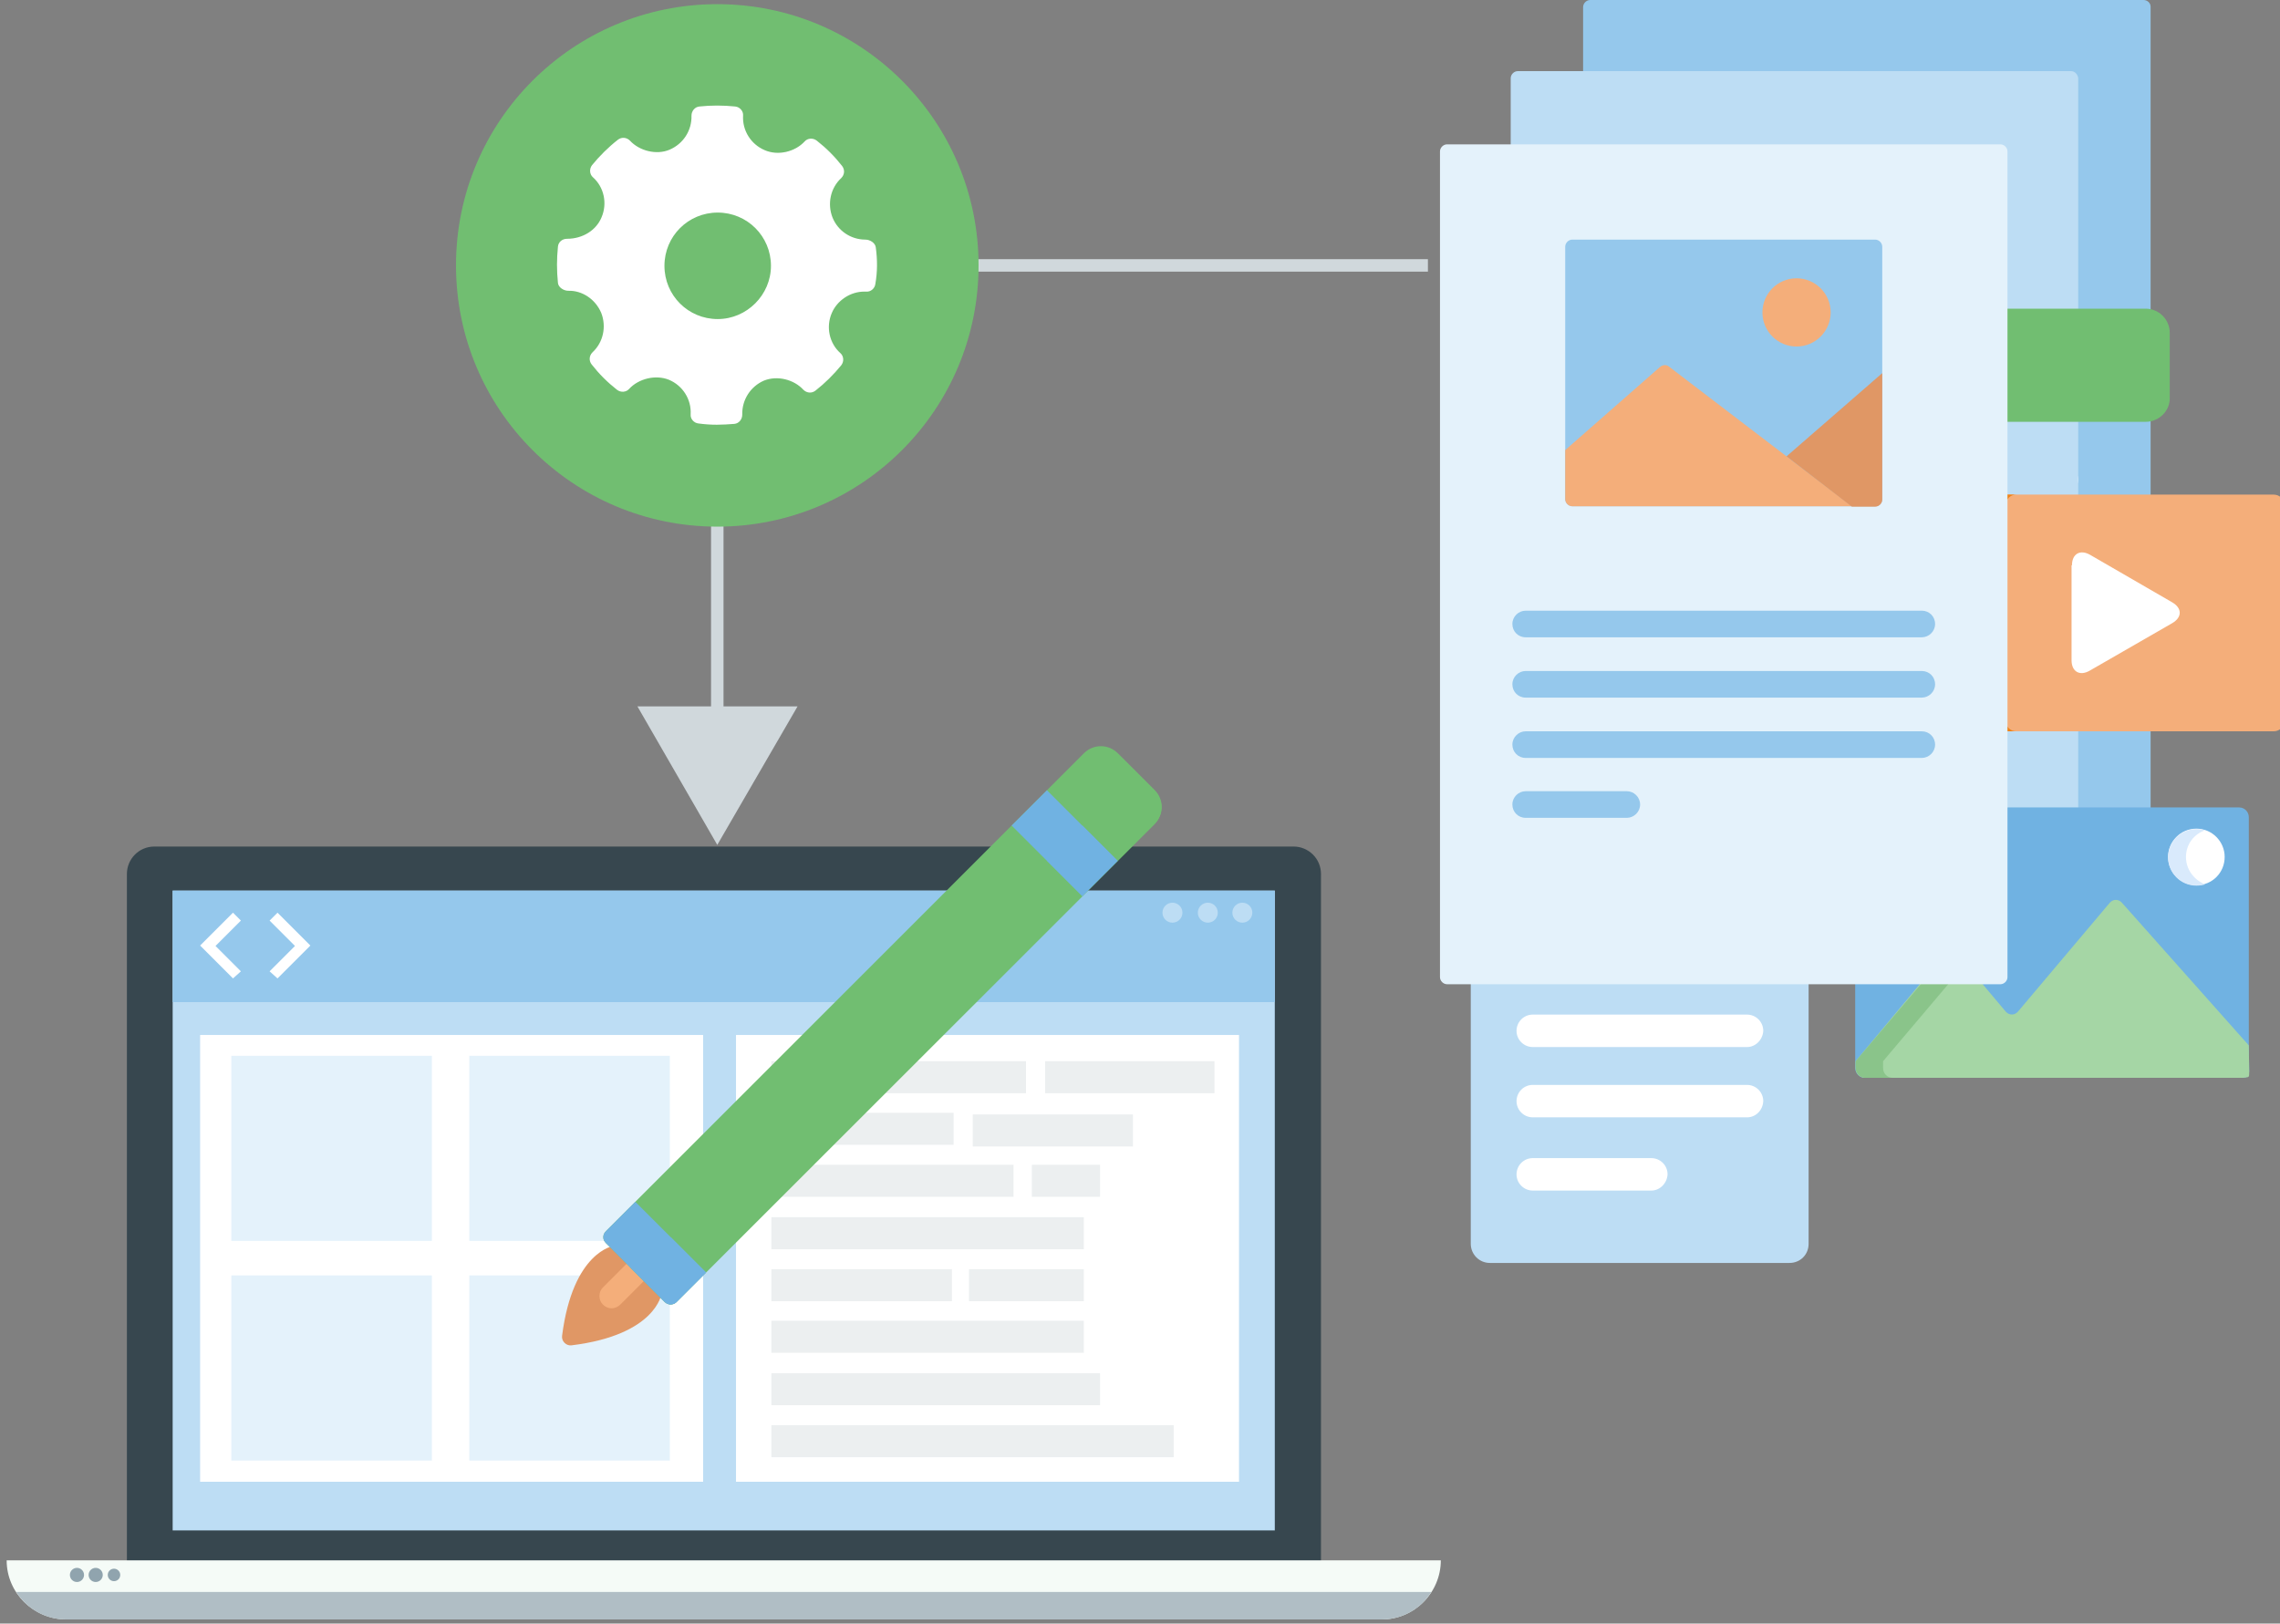 <?xml version="1.0" encoding="utf-8"?>
<!-- Generator: Adobe Illustrator 19.1.1, SVG Export Plug-In . SVG Version: 6.00 Build 0)  -->
<svg version="1.1" id="Layer_2" xmlns="http://www.w3.org/2000/svg" xmlns:xlink="http://www.w3.org/1999/xlink" x="0px" y="0px"
	 viewBox="132 -53.8 548 390.3" style="enable-background:new 132 -53.8 548 390.3;" xml:space="preserve">
<rect x="132" y="-53.8" width="548" height="390.3" fill="#808080" stroke="none"/>
<style type="text/css">
	.st0{fill:#37474F;}
	.st1{fill:#F5FBF7;}
	.st2{fill:#B0BEC5;}
	.st3{fill:#90A4AE;}
	.st4{fill:#BDDDF4;}
	.st5{fill:#95C8EC;}
	.st6{fill:#FFFFFF;}
	.st7{fill:#ECEFF0;}
	.st8{fill:#E4F2FB;}
	.st9{fill:#E09765;}
	.st10{fill:#F4AE7A;}
	.st11{fill:#71BE71;}
	.st12{fill:#70B2E2;}
	.st13{fill:none;stroke:#D0D8DC;stroke-width:3;stroke-miterlimit:10;}
	.st14{fill:#D0D8DC;}
	.st15{fill:#EF8318;}
	.st16{fill:#A5D6A5;}
	.st17{fill:#8AC48A;}
	.st18{fill:#D9EAFC;}
</style>
<title>SharePoint integration</title>
<g>
	<g id="_Group_">
		<path id="_Path_4" class="st0" d="M169.1,149.7c-3.7,0-6.6,3-6.6,6.6c0,0,0,0,0,0v164.9c0,3.7,3,6.6,6.6,6.6c0,0,0,0,0,0h273.8
			c3.7,0,6.6-3,6.6-6.6c0,0,0,0,0,0V156.3c0-3.7-3-6.6-6.6-6.6c0,0,0,0,0,0H169.1z"/>
		<path id="_Path_5" class="st1" d="M147.8,335.5h316.3c7.8,0,14.2-6.4,14.2-14.2H133.6C133.6,329.1,140,335.4,147.8,335.5z"/>
		<path id="_Path_6" class="st2" d="M135.9,328.9c2.6,4.1,7.1,6.6,11.9,6.6h316.3c4.9,0,9.4-2.5,11.9-6.6H135.9z"/>
		<circle id="_Path_7" class="st3" cx="159.4" cy="324.8" r="1.5"/>
		<circle id="_Path_8" class="st3" cx="155" cy="324.8" r="1.7"/>
		<circle id="_Path_9" class="st3" cx="150.5" cy="324.8" r="1.7"/>
	</g>
	<g id="_Group_2">
		<rect x="173.5" y="160.3" class="st4" width="264.9" height="153.8"/>
	</g>
	<rect x="173.5" y="160.3" class="st5" width="264.9" height="26.8"/>
	<path class="st6" d="M189.9,179.7l-6.1-6.1l6.1-6.1l-1.9-1.9l-7.9,7.9l7.9,7.9L189.9,179.7z M196.8,179.7l6.1-6.1l-6.1-6.1l1.9-1.9
		l7.9,7.9l-7.9,7.9L196.8,179.7z"/>
	<rect x="180.1" y="195" class="st6" width="120.9" height="107.4"/>
	<rect x="308.9" y="195" class="st6" width="120.9" height="107.4"/>
	<rect x="317.4" y="201.3" class="st7" width="61.2" height="7.7"/>
	<rect x="383.2" y="201.3" class="st7" width="40.7" height="7.7"/>
	<rect x="317.4" y="213.7" class="st7" width="43.8" height="7.7"/>
	<rect x="365.8" y="214.1" class="st7" width="38.5" height="7.7"/>
	<rect x="317.4" y="226.2" class="st7" width="58.2" height="7.7"/>
	<rect x="380" y="226.2" class="st7" width="16.4" height="7.7"/>
	<rect x="317.4" y="238.8" class="st7" width="75.1" height="7.7"/>
	<rect x="317.4" y="251.3" class="st7" width="43.4" height="7.7"/>
	<rect x="364.9" y="251.3" class="st7" width="27.6" height="7.7"/>
	<rect x="317.4" y="263.7" class="st7" width="75.1" height="7.7"/>
	<rect x="317.4" y="276.3" class="st7" width="79" height="7.7"/>
	<rect x="317.4" y="288.8" class="st7" width="96.7" height="7.7"/>
	<circle class="st4" cx="413.8" cy="165.6" r="2.4"/>
	<circle class="st4" cx="422.3" cy="165.6" r="2.4"/>
	<circle class="st4" cx="430.6" cy="165.6" r="2.4"/>
	<rect x="187.6" y="200" class="st8" width="48.2" height="44.5"/>
	<rect x="244.8" y="200" class="st8" width="48.2" height="44.5"/>
	<rect x="187.6" y="252.8" class="st8" width="48.2" height="44.5"/>
	<rect x="244.8" y="252.8" class="st8" width="48.2" height="44.5"/>
</g>
<g>
	<path class="st9" d="M267.1,267.3c2.6-20.3,12.4-21.6,12.4-21.6l11.5,11.5c0,0-1.3,9.9-21.6,12.4
		C268.1,269.8,266.9,268.6,267.1,267.3z"/>
	<path class="st10" d="M286.7,250c-1.1-1.1-3-1.1-4.1,0l-5.7,5.7c-1.1,1.1-1.1,3,0,4.1c0.6,0.6,1.3,0.9,2.1,0.9
		c0.7,0,1.5-0.3,2.1-0.9l5.7-5.7C287.9,253,287.9,251.1,286.7,250z"/>
	<path class="st11" d="M291.8,259.2L277.6,245c-0.8-0.8-0.8-2,0-2.8l114.9-114.9c2.3-2.3,5.9-2.3,8.2,0l8.8,8.8
		c2.3,2.3,2.3,5.9,0,8.2L294.5,259.2C293.8,259.9,292.5,259.9,291.8,259.2z"/>
	<path class="st11" d="M409.4,136.1l-8.5-8.5c2.3,2.3,2.3,5.9,0,8.2L286.1,250.7c-0.8,0.8-2,0.8-2.8,0l8.5,8.5c0.8,0.8,2,0.8,2.8,0
		l114.9-114.9C411.7,142,411.7,138.4,409.4,136.1z"/>
	<path class="st12" d="M291.8,259.2L277.6,245c-0.8-0.8-0.8-2,0-2.8l7.1-7.1l17,17l-7.1,7.1C293.8,259.9,292.5,259.9,291.8,259.2z"
		/>
	<path class="st12" d="M293.2,243.6l-7.1,7.1c-0.8,0.8-2,0.8-2.8,0l8.5,8.5c0.8,0.8,2,0.8,2.8,0l7.1-7.1L293.2,243.6z"/>
	
		<rect x="381.9" y="136.9" transform="matrix(-0.707 0.707 -0.707 -0.707 767.389 -20.08)" class="st12" width="12" height="24"/>
	
		<rect x="386.1" y="147.1" transform="matrix(-0.707 0.707 -0.707 -0.707 777.62 -15.842)" class="st12" width="12" height="12"/>
</g>
<g>
	<polyline class="st13" points="475.2,10 304.4,10 304.4,129.4 	"/>
	<polygon class="st14" points="304.4,149.3 323.7,116 285.2,116 	"/>
</g>
<g>
	<g>
		<g>
			<path class="st5" d="M647.2-53.8h-11.3H514.2c-0.9,0-1.7,0.8-1.7,1.7v198.5c0,0.9,0.8,1.7,1.7,1.7h121.7h11.3h0
				c0.9,0,1.7-0.8,1.7-1.7V-52.2C648.9-53.1,648.1-53.8,647.2-53.8z"/>
			<g>
				<path class="st6" d="M533.1,64.7h95.2c1.7,0,3.2-1.4,3.2-3.2s-1.4-3.2-3.2-3.2h-95.2c-1.7,0-3.2,1.4-3.2,3.2
					S531.3,64.7,533.1,64.7z"/>
				<path class="st6" d="M628.3,72.8h-95.2c-1.7,0-3.2,1.4-3.2,3.2s1.4,3.2,3.2,3.2h95.2c1.7,0,3.2-1.4,3.2-3.2
					S630.1,72.8,628.3,72.8z"/>
				<path class="st6" d="M628.3,87.2h-95.2c-1.7,0-3.2,1.4-3.2,3.2s1.4,3.2,3.2,3.2h95.2c1.7,0,3.2-1.4,3.2-3.2
					S630.1,87.2,628.3,87.2z"/>
				<path class="st6" d="M557.4,101.7h-24.3c-1.7,0-3.2,1.4-3.2,3.2s1.4,3.2,3.2,3.2h24.3c1.7,0,3.2-1.4,3.2-3.2
					S559.1,101.7,557.4,101.7z"/>
			</g>
		</g>
		<g>
			<path class="st12" d="M617.1,33.2h-72.8c-0.9,0-1.7-0.8-1.7-1.7v-60.7c0-0.9,0.8-1.7,1.7-1.7h72.8c0.9,0,1.7,0.8,1.7,1.7v60.7
				C618.8,32.4,618,33.2,617.1,33.2z"/>
			<path class="st10" d="M542.6,19.6l22.8-20c0.6-0.5,1.5-0.6,2.1-0.1l44,33.6h-67.2c-0.9,0-1.7-0.8-1.7-1.7V19.6z"/>
			<circle class="st10" cx="598.2" cy="-13.5" r="8.2"/>
			<path class="st9" d="M595.8,21.1l23-20v30.4c0,0.9-0.8,1.7-1.7,1.7h-5.6L595.8,21.1z"/>
		</g>
	</g>
	<g>
		<g>
			<path class="st4" d="M629.8-36.7h-11.3H496.8c-0.9,0-1.7,0.8-1.7,1.7v198.5c0,0.9,0.8,1.7,1.7,1.7h121.7h11.3h0
				c0.9,0,1.7-0.8,1.7-1.7V-35C631.4-35.9,630.7-36.7,629.8-36.7z"/>
			<g>
				<path class="st6" d="M515.6,81.8h95.2c1.7,0,3.2-1.4,3.2-3.2s-1.4-3.2-3.2-3.2h-95.2c-1.7,0-3.2,1.4-3.2,3.2
					S513.9,81.8,515.6,81.8z"/>
				<path class="st6" d="M610.9,90h-95.2c-1.7,0-3.2,1.4-3.2,3.2s1.4,3.2,3.2,3.2h95.2c1.7,0,3.2-1.4,3.2-3.2S612.6,90,610.9,90z"/>
				<path class="st6" d="M610.9,104.4h-95.2c-1.7,0-3.2,1.4-3.2,3.2s1.4,3.2,3.2,3.2h95.2c1.7,0,3.2-1.4,3.2-3.2
					S612.6,104.4,610.9,104.4z"/>
				<path class="st6" d="M539.9,118.8h-24.3c-1.7,0-3.2,1.4-3.2,3.2s1.4,3.2,3.2,3.2h24.3c1.7,0,3.2-1.4,3.2-3.2
					S541.7,118.8,539.9,118.8z"/>
			</g>
		</g>
		<g>
			<path class="st12" d="M599.7,50.3h-72.8c-0.9,0-1.7-0.8-1.7-1.7v-60.7c0-0.9,0.8-1.7,1.7-1.7h72.8c0.9,0,1.7,0.8,1.7,1.7v60.7
				C601.4,49.6,600.6,50.3,599.7,50.3z"/>
			<path class="st10" d="M525.2,36.8l22.8-20c0.6-0.5,1.5-0.6,2.1-0.1l44,33.6h-67.2c-0.9,0-1.7-0.8-1.7-1.7V36.8z"/>
			<circle class="st10" cx="580.7" cy="3.7" r="8.2"/>
			<path class="st9" d="M578.3,38.3l23-20v30.4c0,0.9-0.8,1.7-1.7,1.7h-5.6L578.3,38.3z"/>
		</g>
	</g>
	<path class="st11" d="M647.7,47.6h-68.3c-3.2,0-5.8-2.6-5.8-5.8V26.2c0-3.2,2.6-5.8,5.8-5.8h68.3c3.2,0,5.8,2.6,5.8,5.8v15.6
		C653.6,44.9,651,47.6,647.7,47.6z"/>
	<g>
		<path class="st10" d="M681,119.5c0,1.4-1.1,2.5-2.5,2.5h-71.9c-1.4,0-2.5-1.1-2.5-2.5V67.6c0-1.4,1.1-2.5,2.5-2.5h71.9
			c1.4,0,2.5,1.1,2.5,2.5L681,119.5L681,119.5z"/>
		<path class="st15" d="M614.1,119.5V67.6c0-1.4,1.1-2.5,2.5-2.5h-10c-1.4,0-2.5,1.1-2.5,2.5v51.9c0,1.4,1.1,2.5,2.5,2.5h10
			C615.2,122,614.1,120.9,614.1,119.5z"/>
		<path class="st6" d="M630,82.1c0-2.8,2-3.9,4.4-2.5L654.1,91c2.4,1.4,2.4,3.6,0,5l-19.8,11.4c-2.4,1.4-4.4,0.3-4.4-2.5V82.1z"/>
	</g>
	<g>
		<path class="st4" d="M562.1,249.8h-72c-2.6,0-4.6-2.1-4.6-4.6v-82.4c0-2.6,2.1-4.6,4.6-4.6h72c2.6,0,4.6,2.1,4.6,4.6v82.4
			C566.7,247.8,564.7,249.8,562.1,249.8z"/>
		<path class="st6" d="M551.9,181.1h-51.5c-2.1,0-3.9-1.7-3.9-3.9v0c0-2.1,1.7-3.9,3.9-3.9h51.5c2.1,0,3.9,1.7,3.9,3.9v0
			C555.7,179.4,554,181.1,551.9,181.1z"/>
		<path class="st6" d="M551.9,197.9h-51.5c-2.1,0-3.9-1.7-3.9-3.9v0c0-2.1,1.7-3.9,3.9-3.9h51.5c2.1,0,3.9,1.7,3.9,3.9v0
			C555.7,196.1,554,197.9,551.9,197.9z"/>
		<path class="st6" d="M551.9,214.8h-51.5c-2.1,0-3.9-1.7-3.9-3.9l0,0c0-2.1,1.7-3.9,3.9-3.9h51.5c2.1,0,3.9,1.7,3.9,3.9l0,0
			C555.7,213.1,554,214.8,551.9,214.8z"/>
		<path class="st6" d="M528.9,232.4h-28.5c-2.1,0-3.9-1.7-3.9-3.9l0,0c0-2.1,1.7-3.9,3.9-3.9h28.5c2.1,0,3.9,1.7,3.9,3.9l0,0
			C532.7,230.6,531,232.4,528.9,232.4z"/>
	</g>
	<g>
		<path class="st12" d="M671.9,205.2c0-0.7,0-1.3,0.7-1.3l-0.1-6.4v-54.9c0-1.2-1-2.3-2.3-2.3h-90c-1.2,0-2.3,1-2.3,2.3V203
			c0,1.2,1,2.3,2.3,2.3h54.3L671.9,205.2L671.9,205.2z"/>
		<path class="st16" d="M671.3,205.2c1.3,0,1.3,0,1.3-1.3l-0.1-6.4l-30.5-34.3c-0.8-0.9-2.1-0.9-2.9,0l-22.1,26.2
			c-0.8,0.9-2.1,0.9-2.9,0l-11.7-13.9c-0.8-0.9-2.1-0.9-2.9,0L578,201.3v1.7c0,1.2,1,2.3,2.3,2.3h54.3l37.3,0L671.3,205.2z"/>
		<path class="st17" d="M584.6,203v-1.7l19.8-23.4l-1.8-2.2c-0.8-0.9-2.1-0.9-2.9,0L578,201.3v1.7c0,1.2,1,2.3,2.3,2.3h6.6
			C585.6,205.3,584.6,204.2,584.6,203z"/>
		<path class="st6" d="M653.1,152.2c0,3.7,3,6.8,6.8,6.8s6.8-3,6.8-6.8c0-3.7-3-6.8-6.8-6.8S653.1,148.5,653.1,152.2z"/>
		<path class="st18" d="M657.4,152.2c0-3,1.9-5.5,4.6-6.4c-0.7-0.2-1.4-0.3-2.1-0.3c-3.7,0-6.8,3-6.8,6.8c0,3.7,3,6.8,6.8,6.8
			c0.7,0,1.5-0.1,2.1-0.3C659.3,157.7,657.4,155.2,657.4,152.2z"/>
	</g>
	<g>
		<g>
			<path class="st8" d="M612.8-19.1h-11.3H479.8c-0.9,0-1.7,0.8-1.7,1.7v198.5c0,0.9,0.8,1.7,1.7,1.7h121.7h11.3h0
				c0.9,0,1.7-0.8,1.7-1.7V-17.4C614.5-18.3,613.7-19.1,612.8-19.1z"/>
			<g>
				<path class="st5" d="M498.7,99.4h95.2c1.7,0,3.2-1.4,3.2-3.2s-1.4-3.2-3.2-3.2h-95.2c-1.7,0-3.2,1.4-3.2,3.2
					S496.9,99.4,498.7,99.4z"/>
				<path class="st5" d="M593.9,107.5h-95.2c-1.7,0-3.2,1.4-3.2,3.2s1.4,3.2,3.2,3.2h95.2c1.7,0,3.2-1.4,3.2-3.2
					S595.7,107.5,593.9,107.5z"/>
				<path class="st5" d="M593.9,122h-95.2c-1.7,0-3.2,1.4-3.2,3.2s1.4,3.2,3.2,3.2h95.2c1.7,0,3.2-1.4,3.2-3.2S595.7,122,593.9,122z
					"/>
				<path class="st5" d="M523,136.4h-24.3c-1.7,0-3.2,1.4-3.2,3.2s1.4,3.2,3.2,3.2H523c1.7,0,3.2-1.4,3.2-3.2S524.7,136.4,523,136.4
					z"/>
			</g>
		</g>
		<g>
			<path class="st5" d="M582.7,67.9h-72.8c-0.9,0-1.7-0.8-1.7-1.7V5.5c0-0.9,0.8-1.7,1.7-1.7h72.8c0.9,0,1.7,0.8,1.7,1.7v60.7
				C584.4,67.2,583.7,67.9,582.7,67.9z"/>
			<path class="st10" d="M508.2,54.4l22.8-20c0.6-0.5,1.5-0.6,2.1-0.1l44,33.6h-67.2c-0.9,0-1.7-0.8-1.7-1.7V54.4z"/>
			<circle class="st10" cx="563.8" cy="21.3" r="8.2"/>
			<path class="st9" d="M561.4,55.9l23-20v30.4c0,0.9-0.8,1.7-1.7,1.7h-5.6L561.4,55.9z"/>
		</g>
	</g>
</g>
<g>
	<g>
		<circle class="st11" cx="304.4" cy="10" r="62.8"/>
	</g>
	<g id="Settings_1_">
		<g>
			<path class="st6" d="M342.5,5.7c-0.1-1.1-1.4-1.9-2.5-1.9c-3.5,0-6.6-2.1-7.9-5.3c-1.3-3.3-0.5-7.1,2.1-9.5
				c0.8-0.8,0.9-2,0.2-2.9c-1.8-2.3-3.8-4.3-6.1-6.1c-0.9-0.7-2.2-0.6-2.9,0.2c-2.3,2.5-6.4,3.5-9.6,2.1c-3.3-1.4-5.4-4.7-5.2-8.3
				c0.1-1.1-0.8-2.1-1.9-2.2c-2.9-0.3-5.8-0.3-8.6,0c-1.1,0.1-1.9,1.1-1.9,2.2c0.1,3.6-2,6.8-5.3,8.2c-3.1,1.3-7.2,0.3-9.5-2.2
				c-0.8-0.8-2-0.9-2.9-0.2c-2.3,1.8-4.4,3.9-6.2,6.1c-0.7,0.9-0.6,2.2,0.2,2.9c2.7,2.4,3.5,6.3,2.1,9.6c-1.3,3.2-4.6,5.2-8.3,5.2
				c-1.2,0-2.1,0.8-2.2,1.9c-0.3,2.9-0.3,5.8,0,8.7c0.1,1.1,1.4,1.9,2.5,1.9c3.3-0.1,6.5,2,7.9,5.3c1.3,3.3,0.5,7.1-2.1,9.5
				c-0.8,0.8-0.9,2-0.2,2.9c1.8,2.3,3.8,4.3,6.1,6.1c0.9,0.7,2.2,0.6,2.9-0.2c2.3-2.5,6.4-3.5,9.6-2.2c3.3,1.4,5.4,4.7,5.2,8.3
				c-0.1,1.1,0.8,2.1,1.9,2.2c1.5,0.2,2.9,0.3,4.4,0.3c1.4,0,2.8-0.1,4.2-0.2c1.1-0.1,1.9-1.1,1.9-2.2c-0.1-3.6,2-6.8,5.2-8.2
				c3.2-1.3,7.2-0.3,9.5,2.2c0.8,0.8,2,0.9,2.9,0.2c2.3-1.8,4.4-3.9,6.2-6.1c0.7-0.9,0.6-2.2-0.2-2.9c-2.7-2.4-3.5-6.3-2.1-9.6
				c1.3-3.1,4.5-5.2,7.8-5.2l0.5,0c1.1,0.1,2.1-0.8,2.2-1.9C342.9,11.6,342.9,8.6,342.5,5.7z M304.5,22.9c-7.1,0-12.8-5.7-12.8-12.8
				c0-7.1,5.7-12.8,12.8-12.8c7.1,0,12.8,5.7,12.8,12.8C317.3,17.1,311.5,22.9,304.5,22.9z"/>
		</g>
	</g>
</g>
</svg>
